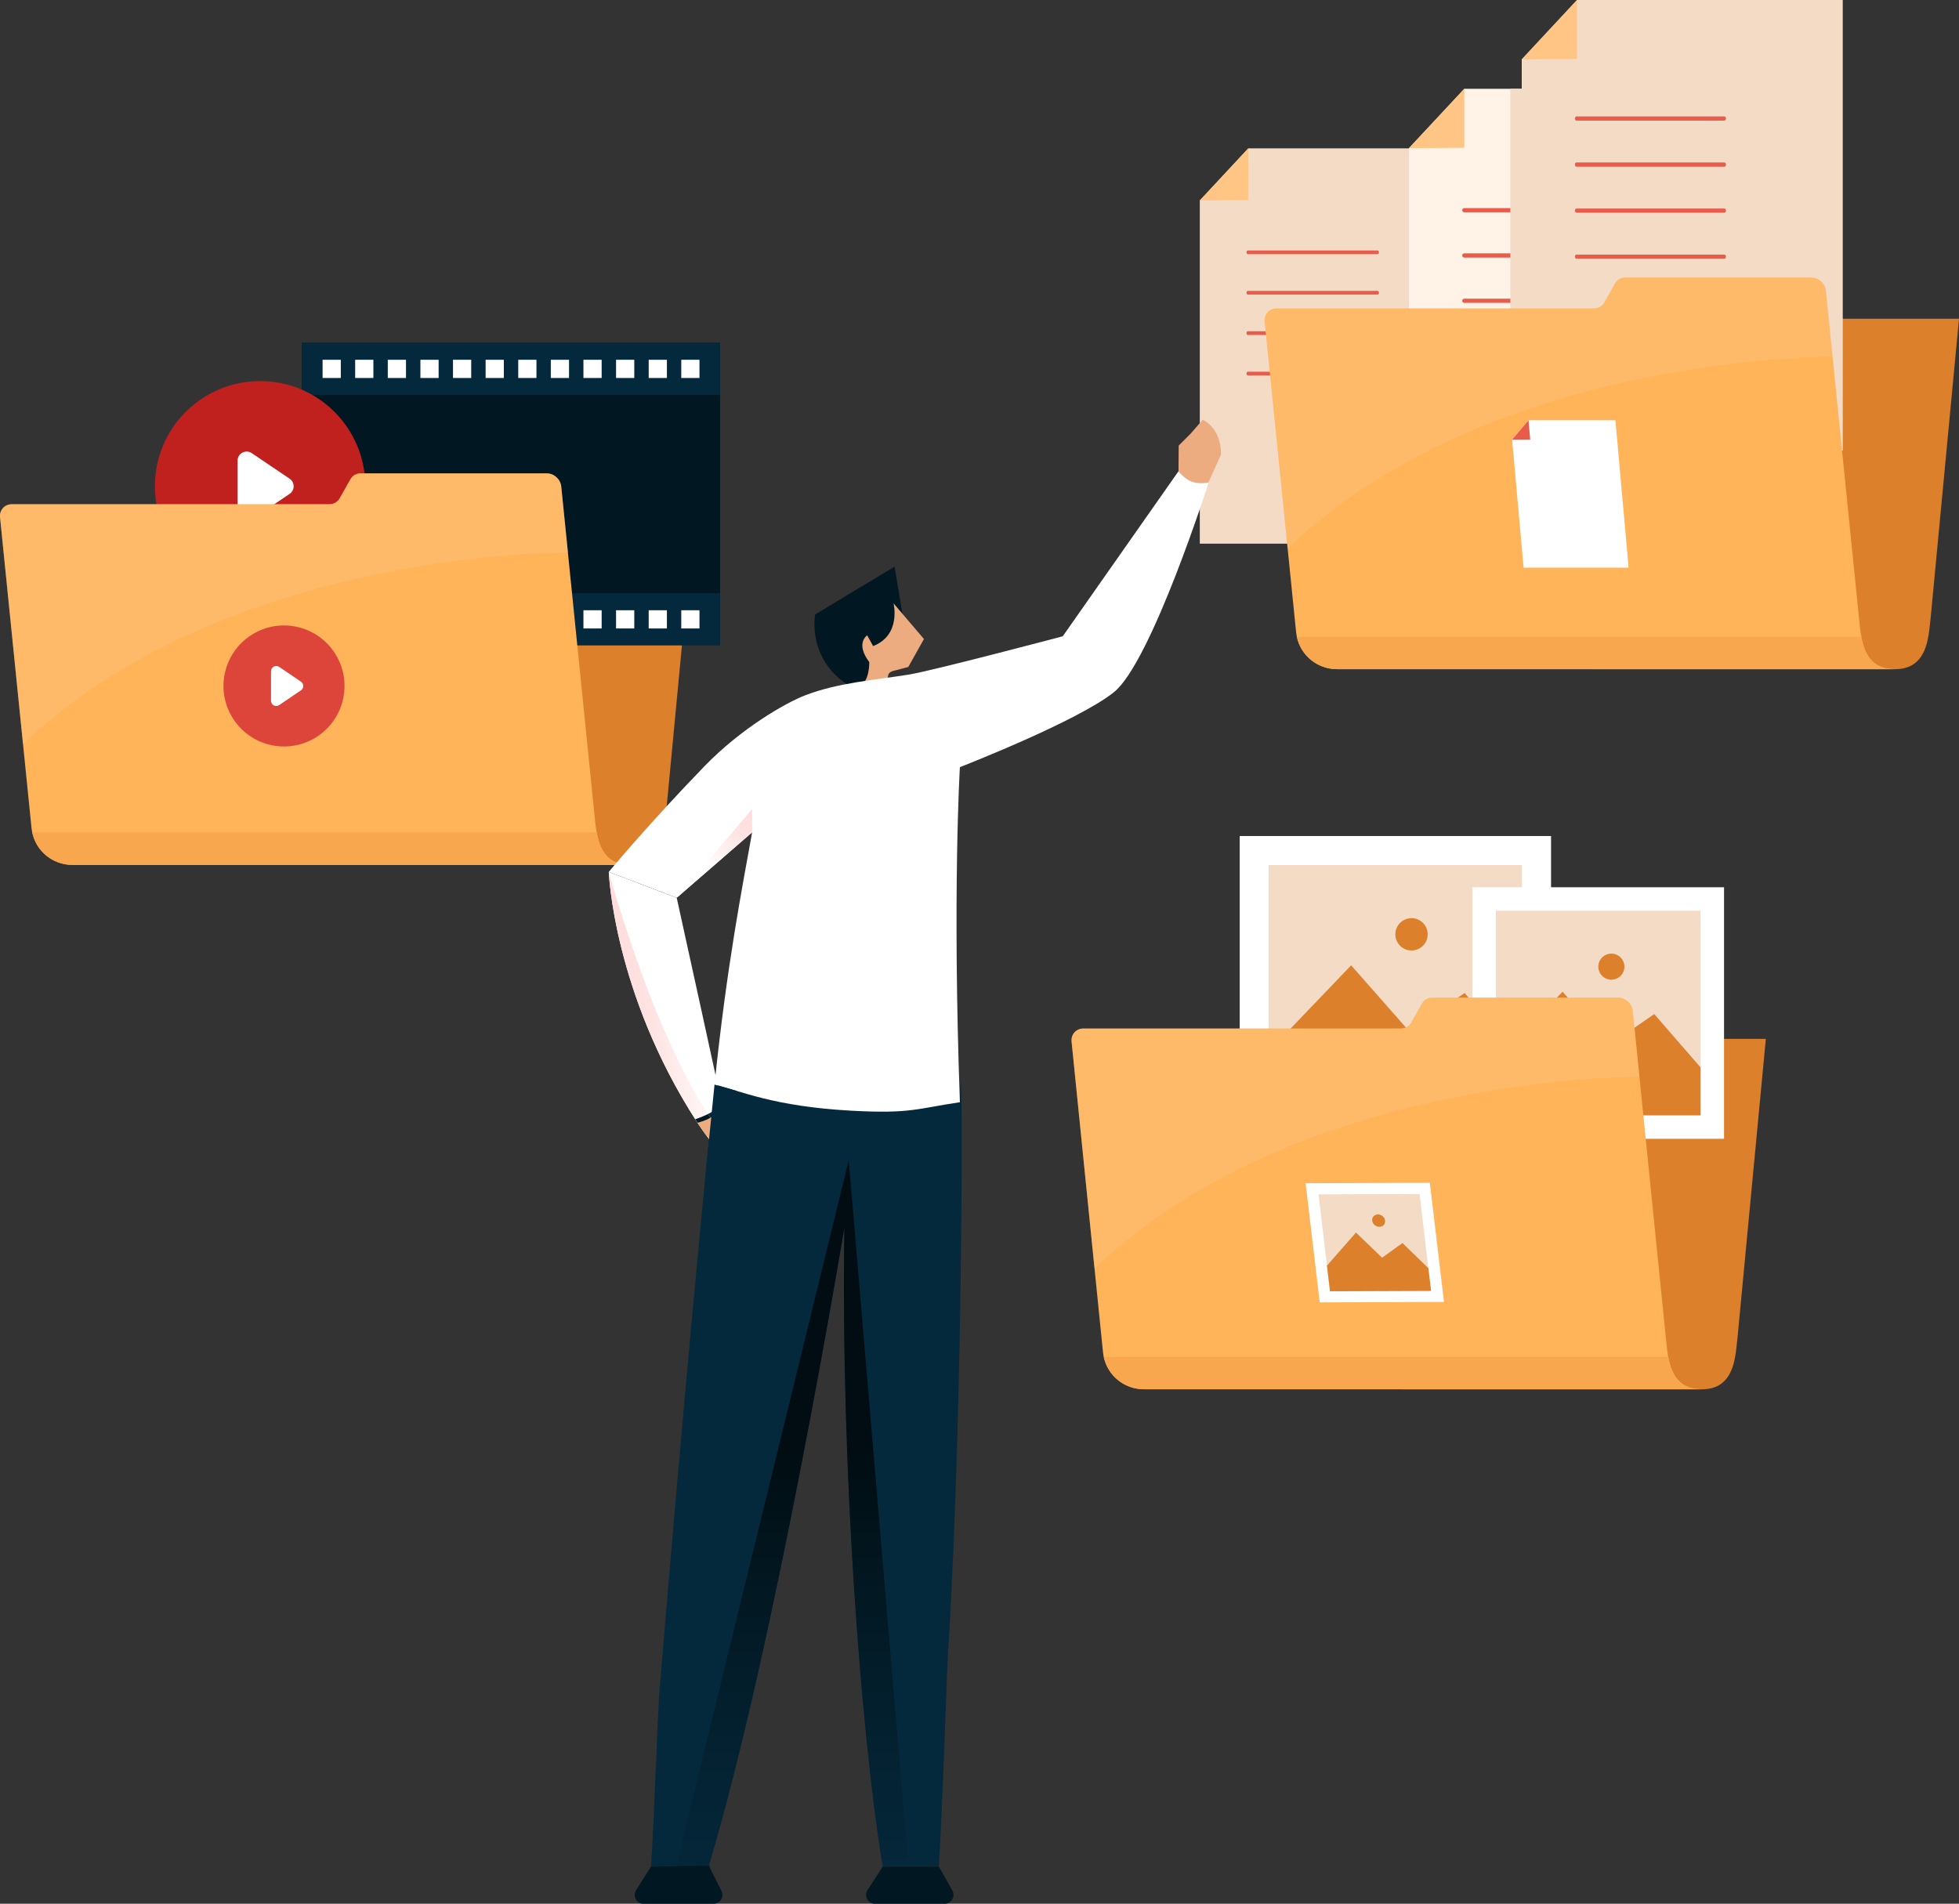 <?xml version="1.0" encoding="UTF-8"?>
<svg xmlns="http://www.w3.org/2000/svg" xmlns:xlink="http://www.w3.org/1999/xlink" viewBox="0 0 401.11 389.83">
  <rect x="0" y="0" width="401.11" height="389.83" fill="#333333" stroke="none"/>
  <defs>
    <linearGradient id="d" x1="857.37" y1="398.21" x2="857.37" y2="296.31" gradientTransform="translate(-695.21)" gradientUnits="userSpaceOnUse">
      <stop offset="0" stop-color="#05293c"/>
      <stop offset=".3" stop-color="#042435"/>
      <stop offset=".71" stop-color="#021822"/>
      <stop offset="1" stop-color="#010d12"/>
    </linearGradient>
    <linearGradient id="e" x1="819.86" y1="206.82" x2="844.24" y2="206.82" gradientTransform="translate(-695.21)" gradientUnits="userSpaceOnUse">
      <stop offset="0" stop-color="#ffdcdc"/>
      <stop offset=".33" stop-color="#ffe2e2"/>
      <stop offset=".81" stop-color="#fff5f5"/>
      <stop offset="1" stop-color="#fff"/>
    </linearGradient>
    <linearGradient id="f" x1="152.97" y1="165.63" x2="145.85" y2="177.88" gradientTransform="matrix(1,0,0,1,0,0)" xlink:href="#e"/>
  </defs>
  <g isolation="isolate">
    <g id="b" data-name="レイヤー 2">
      <g id="c" data-name="レイヤー 1">
        <g>
          <g>
            <path d="M136.32,167.08l5.85-61.72h-74.63v71.76h61.5c6.61,0,6.86-6.4,7.27-10.03Z" fill="#dd802c"/>
            <g>
              <rect x="61.82" y="70.2" width="85.62" height="61.72" fill="#011721"/>
              <rect x="61.82" y="70.2" width="85.62" height="10.68" fill="#05293c"/>
              <rect x="61.82" y="121.48" width="85.62" height="10.68" fill="#05293c"/>
              <g>
                <rect x="66.05" y="73.67" width="3.73" height="3.73" fill="#fff"/>
                <rect x="72.72" y="73.67" width="3.73" height="3.73" fill="#fff"/>
                <rect x="79.4" y="73.67" width="3.73" height="3.73" fill="#fff"/>
                <rect x="86.08" y="73.67" width="3.73" height="3.73" fill="#fff"/>
                <rect x="92.75" y="73.67" width="3.73" height="3.73" fill="#fff"/>
                <rect x="99.43" y="73.67" width="3.73" height="3.73" fill="#fff"/>
                <rect x="106.11" y="73.67" width="3.73" height="3.73" fill="#fff"/>
                <rect x="112.78" y="73.67" width="3.73" height="3.73" fill="#fff"/>
                <rect x="119.46" y="73.67" width="3.73" height="3.73" fill="#fff"/>
                <rect x="126.14" y="73.67" width="3.73" height="3.73" fill="#fff"/>
                <rect x="132.82" y="73.67" width="3.73" height="3.73" fill="#fff"/>
                <rect x="139.49" y="73.67" width="3.73" height="3.73" fill="#fff"/>
              </g>
              <g>
                <rect x="66.05" y="124.96" width="3.73" height="3.73" fill="#fff"/>
                <rect x="72.72" y="124.96" width="3.73" height="3.73" fill="#fff"/>
                <rect x="79.4" y="124.96" width="3.73" height="3.73" fill="#fff"/>
                <rect x="86.08" y="124.96" width="3.73" height="3.73" fill="#fff"/>
                <rect x="92.75" y="124.96" width="3.73" height="3.73" fill="#fff"/>
                <rect x="99.43" y="124.96" width="3.73" height="3.73" fill="#fff"/>
                <rect x="106.11" y="124.96" width="3.73" height="3.73" fill="#fff"/>
                <rect x="112.78" y="124.96" width="3.73" height="3.73" fill="#fff"/>
                <rect x="119.46" y="124.96" width="3.73" height="3.73" fill="#fff"/>
                <rect x="126.14" y="124.96" width="3.73" height="3.73" fill="#fff"/>
                <rect x="132.82" y="124.96" width="3.73" height="3.73" fill="#fff"/>
                <rect x="139.49" y="124.96" width="3.73" height="3.73" fill="#fff"/>
              </g>
            </g>
            <g>
              <circle cx="53.26" cy="99.57" r="21.54" fill="#c1211e"/>
              <path d="M48.64,94.33v10.48c0,1.49,1.67,2.38,2.91,1.55l7.76-5.24c1.09-.74,1.09-2.35,0-3.09l-7.76-5.24c-1.24-.84-2.91.05-2.91,1.55Z" fill="#fff"/>
            </g>
            <path d="M129.02,177.11H14.88c-4.39,0-7.99-3.24-8.43-7.59L.01,105.93c-.15-1.48.93-2.68,2.41-2.68h65c.9,0,1.69-.45,2.11-1.19l2.23-3.94c.42-.75,1.21-1.19,2.11-1.19h38.09c1.48,0,2.8,1.2,2.95,2.68l6.83,67.48c.41,3.64.66,10.03,7.27,10.03Z" fill="#ffb45a"/>
            <g mix-blend-mode="multiply" opacity=".35">
              <path d="M116.29,113.12l-1.37-13.52c-.15-1.48-1.47-2.68-2.95-2.68h-38.09c-.9,0-1.69.45-2.11,1.19l-2.23,3.94c-.42.75-1.21,1.19-2.11,1.19H2.42c-1.48,0-2.56,1.2-2.41,2.68l4.7,46.44c41.75-39.87,111.58-39.25,111.58-39.25Z" fill="#ffc585"/>
            </g>
            <path d="M14.88,177.11h114.14c-4.81,0-6.25-3.39-6.84-6.64H6.6c.83,3.86,4.21,6.64,8.28,6.64Z" fill="#f9a74e"/>
            <g>
              <circle cx="58.15" cy="140.48" r="12.39" transform="translate(-89.71 175.87) rotate(-80.98)" fill="#dd453a"/>
              <path d="M55.49,137.46v6.03c0,.86.96,1.37,1.67.89l4.46-3.02c.63-.43.63-1.35,0-1.78l-4.46-3.02c-.71-.48-1.67.03-1.67.89Z" fill="#fff"/>
            </g>
          </g>
          <g>
            <g>
              <polygon points="245.66 111.33 303.32 111.33 303.32 30.38 255.59 30.38 245.66 41.05 245.66 111.33" fill="#f4dbc6"/>
              <polygon points="255.59 30.38 255.59 40.97 245.66 41.05 255.59 30.38" fill="#ffc585"/>
              <path d="M282.07,52.05h-26.58c-.15,0-.27-.17-.27-.38s.12-.38.27-.38h26.58c.15,0,.27.17.27.38s-.12.38-.27.38Z" fill="#e85c4b"/>
              <path d="M282.07,60.32h-26.58c-.15,0-.27-.17-.27-.38s.12-.38.27-.38h26.58c.15,0,.27.17.27.38s-.12.38-.27.38Z" fill="#e85c4b"/>
              <path d="M282.07,68.59h-26.58c-.15,0-.27-.17-.27-.38s.12-.38.27-.38h26.58c.15,0,.27.17.27.38s-.12.38-.27.38Z" fill="#e85c4b"/>
              <path d="M282.07,76.87h-26.58c-.15,0-.27-.17-.27-.38s.12-.38.27-.38h26.58c.15,0,.27.17.27.38s-.12.38-.27.38Z" fill="#e85c4b"/>
            </g>
            <g>
              <path d="M184.76,125.65l-1.59-9.61-7.27,4.36-8.99,5.42s-1.88,9.36,7.43,14.9l3.55-.41,7.32-8.91-.44-5.76Z" fill="#011721"/>
              <path d="M182.63,141.99l.09-1.05c-.92-.46-1.33-2.67-.47-3.26.29-.2.63-.33.99-.38l2.74-.73,3.2-5.72-6.23-7.31s1.64,6.51-4.18,8.75l-1.21-2.19s-2.5,1.58.42,5.47c0,0,.21,3.98-2.32,5.43l5.69,6.45,1.27-5.47Z" fill="#edac80"/>
              <path d="M145.05,382.23c13.77-45.77,27.83-130.92,27.83-130.92-.75,49.75,3.47,103.77,7.85,130.92h11.5c.83-13.2,1.59-39.15,1.88-43.67,3.41-54.56,2.98-136.45,2.43-112.86-23.34,3.44-41.53-1.52-50.24-3.61-4.33,42.16-8.82,94.55-11.25,123.78-.42,5.08-1.09,26.69-1.76,36.36h11.77Z" fill="#05293c"/>
              <path d="M180.53,380.96l5.37-.16-12.12-143.26-35.37,144.7,6.71-.2c13.75-45.79,27.77-130.72,27.77-130.72-.74,48.98,3.34,102.48,7.65,129.65Z" fill="url(#d)"/>
              <path d="M138.56,183.84s9.74,44.24,10.2,46.84l.22,1.23c.66,3.45-1.83,3.94-2.99,2.37,0,0-1.87-2.36-3.31-4.58-17.11-26.46-18.03-51.16-18.03-51.16l13.91,5.31Z" fill="#fff"/>
              <path d="M145.99,234.28c.95,1.28,2.76,1.16,3.04-.81-13.78-15.63-24.38-54.93-24.38-54.93,0,0,.91,24.7,18.03,51.16,1.44,2.22,3.31,4.58,3.31,4.58Z" fill="url(#e)"/>
              <path d="M148.76,230.68c-.08-.43-.4-1.98-.89-4.27,0,0-.96,2.5-5.05,3.5,1.42,2.16,3.16,4.37,3.16,4.37,1.16,1.57,3.65,1.08,2.99-2.37l-.22-1.23Z" fill="#edac80"/>
              <path d="M148.75,222.87s-.88,8.16-3.66,11.27l-.86,8.8,6.78-9.41-2.26-10.66Z" fill="#05293c"/>
              <path d="M147.72,225.7s-.85,1.53-2.77,2.43l.51.73s1.86-1.05,2.41-2.45l-.15-.71Z" fill="#05293c"/>
              <path d="M144.95,228.13s-1.27.62-2.59,1.06l.47.72s1.74-.43,2.64-1.05l-.51-.73Z" fill="#011721"/>
              <path d="M241.45,96.28l-23.85,34.01s-26.86,7.11-31.6,7.86c-7.05,1.11-14.48,1.66-21.19,4.25-3.97,1.53-13.07,6.75-20.57,14.5-11.7,12.09-19.59,21.63-19.59,21.63l13.91,5.31,15.44-13.4c-1.97,11.02-5.18,27.1-7.7,51.65,5.44,1.31,12.04,4.46,27.91,5.34,12.26.68,13.58-.44,22.33-1.73-1.55-42.97,0-68.61,0-68.61,0,0,24.18-9.41,31.56-15.37,7.7-6.22,19.45-43.14,19.45-43.14l-6.11-2.29Z" fill="#fff"/>
              <polygon points="146.3 222.09 144.75 237.53 149.43 241.99 156.3 232.9 151.3 224.92 150.84 223.39 146.3 222.09" fill="#05293c"/>
              <path d="M133.29,382.23l-3.05,4.83c-.76,1.2.1,2.77,1.53,2.77h14.34c1.34,0,2.22-1.42,1.62-2.62l-2.6-5.19-11.83.2Z" fill="#011721"/>
              <path d="M180.74,382.23l-3.11,4.81c-.78,1.2.09,2.79,1.52,2.79h14.27c1.38,0,2.25-1.49,1.58-2.69l-2.75-4.91h-11.5Z" fill="#011721"/>
              <path d="M241.3,96.53l.04-5.29,2.46-2.46,2.46-2.83s3.75,1.5,3.75,7.13l-2.6,5.75s-2.32.42-3.82-.38c-1.34-.71-2.29-1.92-2.29-1.92Z" fill="#edac80"/>
              <polygon points="154 170.44 154 165.68 138.56 183.84 154 170.44" fill="url(#f)"/>
            </g>
            <g>
              <g>
                <g>
                  <g>
                    <polygon points="288.49 110.46 354.22 110.46 354.22 18.18 299.82 18.18 288.49 30.34 288.49 110.46" fill="#fff2e6"/>
                    <polygon points="299.82 18.18 299.82 30.26 288.49 30.34 299.82 18.18" fill="#ffc585"/>
                  </g>
                  <path d="M341.99,43.47h-42.17c-.24,0-.43-.19-.43-.43s.19-.43.43-.43h42.17c.24,0,.43.19.43.43s-.19.43-.43.43Z" fill="#e85c4b"/>
                  <path d="M341.99,52.74h-42.17c-.24,0-.43-.19-.43-.43s.19-.43.43-.43h42.17c.24,0,.43.19.43.43s-.19.43-.43.43Z" fill="#e85c4b"/>
                  <path d="M341.99,62.02h-42.17c-.24,0-.43-.19-.43-.43s.19-.43.43-.43h42.17c.24,0,.43.19.43.43s-.19.43-.43.43Z" fill="#e85c4b"/>
                  <path d="M341.99,71.29h-42.17c-.24,0-.43-.19-.43-.43s.19-.43.43-.43h42.17c.24,0,.43.19.43.43s-.19.43-.43.43Z" fill="#e85c4b"/>
                </g>
                <g mix-blend-mode="multiply">
                  <rect x="309.25" y="18.18" width="2.33" height="77.27" fill="#f4dbc6"/>
                </g>
                <path d="M395.26,126.99l5.85-61.72h-74.63v71.76h61.5c6.61,0,6.86-6.4,7.27-10.03Z" fill="#dd802c"/>
                <polygon points="311.58 92.28 377.31 92.28 377.31 0 322.9 0 311.58 12.16 311.58 92.28" fill="#f4dbc6"/>
                <polygon points="322.9 0 322.9 12.07 311.58 12.16 322.9 0" fill="#ffc585"/>
                <path d="M353.08,24.7h-30.3c-.17,0-.31-.19-.31-.43s.14-.43.31-.43h30.3c.17,0,.31.19.31.43s-.14.43-.31.43Z" fill="#e85c4b"/>
                <path d="M353.08,34.13h-30.3c-.17,0-.31-.19-.31-.43s.14-.43.31-.43h30.3c.17,0,.31.19.31.43s-.14.43-.31.43Z" fill="#e85c4b"/>
                <path d="M353.08,43.56h-30.3c-.17,0-.31-.19-.31-.43s.14-.43.31-.43h30.3c.17,0,.31.19.31.43s-.14.43-.31.43Z" fill="#e85c4b"/>
                <path d="M353.08,52.99h-30.3c-.17,0-.31-.19-.31-.43s.14-.43.31-.43h30.3c.17,0,.31.19.31.43s-.14.43-.31.43Z" fill="#e85c4b"/>
                <path d="M387.95,137.03h-114.14c-4.39,0-7.99-3.24-8.43-7.59l-6.43-63.6c-.15-1.48.93-2.68,2.41-2.68h65c.9,0,1.69-.45,2.11-1.19l2.23-3.94c.42-.75,1.21-1.19,2.11-1.19h38.09c1.48,0,2.8,1.2,2.95,2.68l6.83,67.48c.41,3.64.66,10.03,7.27,10.03Z" fill="#ffb45a"/>
                <g mix-blend-mode="multiply" opacity=".35">
                  <path d="M375.22,73.03l-1.37-13.52c-.15-1.48-1.47-2.68-2.95-2.68h-38.09c-.9,0-1.69.45-2.11,1.19l-2.23,3.94c-.42.75-1.21,1.19-2.11,1.19h-65c-1.48,0-2.56,1.2-2.41,2.68l4.7,46.44c41.75-39.87,111.58-39.25,111.58-39.25Z" fill="#ffc585"/>
                </g>
              </g>
              <path d="M273.81,137.03h114.14c-4.81,0-6.25-3.39-6.84-6.64h-115.58c.83,3.86,4.21,6.64,8.28,6.64Z" fill="#f9a74e"/>
            </g>
            <g>
              <polygon points="311.96 116.24 333.46 116.24 330.76 86.05 312.96 86.05 309.61 90.03 311.96 116.24" fill="#fff"/>
              <polygon points="312.96 86.05 313.31 90 309.61 90.03 312.96 86.05" fill="#e85c4b"/>
            </g>
          </g>
          <g>
            <path d="M355.71,274.45l5.85-61.72h-74.63v71.76h61.5c6.61,0,6.86-6.4,7.27-10.03Z" fill="#dd802c"/>
            <g>
              <rect x="253.83" y="171.19" width="63.75" height="63.75" fill="#fff"/>
              <rect x="259.77" y="177.14" width="51.86" height="51.86" fill="#f4dbc6"/>
              <polygon points="259.77 215.29 276.65 197.67 288.54 211.17 299.88 203.34 311.63 216.87 311.63 229 259.77 229 259.77 215.29" fill="#dd802c"/>
              <circle cx="289.01" cy="191.32" r="3.31" fill="#dd802c"/>
            </g>
            <g>
              <rect x="301.49" y="181.68" width="51.51" height="51.51" fill="#fff"/>
              <rect x="306.29" y="186.48" width="41.91" height="41.91" fill="#f4dbc6"/>
              <polygon points="306.29 217.31 319.94 203.07 329.54 213.98 338.71 207.65 348.2 218.58 348.2 228.39 306.29 228.39 306.29 217.31" fill="#dd802c"/>
              <path d="M332.6,197.94c0,1.48-1.2,2.67-2.67,2.67s-2.67-1.2-2.67-2.67,1.2-2.67,2.67-2.67,2.67,1.2,2.67,2.67Z" fill="#dd802c"/>
            </g>
            <path d="M348.41,284.48h-114.14c-4.39,0-7.99-3.24-8.43-7.59l-6.43-63.6c-.15-1.48.93-2.68,2.41-2.68h65c.9,0,1.69-.45,2.11-1.19l2.23-3.94c.42-.75,1.21-1.19,2.11-1.19h38.09c1.48,0,2.8,1.2,2.95,2.68l6.83,67.48c.41,3.64.66,10.03,7.27,10.03Z" fill="#ffb45a"/>
            <g mix-blend-mode="multiply" opacity=".35">
              <path d="M335.68,220.49l-1.37-13.52c-.15-1.48-1.47-2.68-2.95-2.68h-38.09c-.9,0-1.69.45-2.11,1.19l-2.23,3.94c-.42.75-1.21,1.19-2.11,1.19h-65c-1.48,0-2.56,1.2-2.41,2.68l4.7,46.44c41.75-39.87,111.58-39.25,111.58-39.25Z" fill="#ffc585"/>
            </g>
            <path d="M234.27,284.48h114.14c-4.81,0-6.25-3.39-6.84-6.64h-115.58c.83,3.86,4.21,6.64,8.28,6.64Z" fill="#f9a74e"/>
            <g>
              <polygon points="295.66 266.6 270.22 266.69 267.33 242.29 292.76 242.2 295.66 266.6" fill="#fff"/>
              <polygon points="293.01 264.33 272.32 264.41 269.97 244.56 290.66 244.48 293.01 264.33" fill="#f4dbc6"/>
              <polygon points="271.7 259.16 277.64 252.39 282.99 257.54 287.16 254.53 292.46 259.69 293.01 264.33 272.32 264.41 271.7 259.16" fill="#dd802c"/>
              <path d="M283.6,249.94c.08.7-.44,1.27-1.17,1.27-.73,0-1.39-.56-1.47-1.26-.08-.7.44-1.27,1.17-1.27.73,0,1.39.56,1.47,1.26Z" fill="#dd802c"/>
            </g>
          </g>
        </g>
      </g>
    </g>
  </g>
</svg>